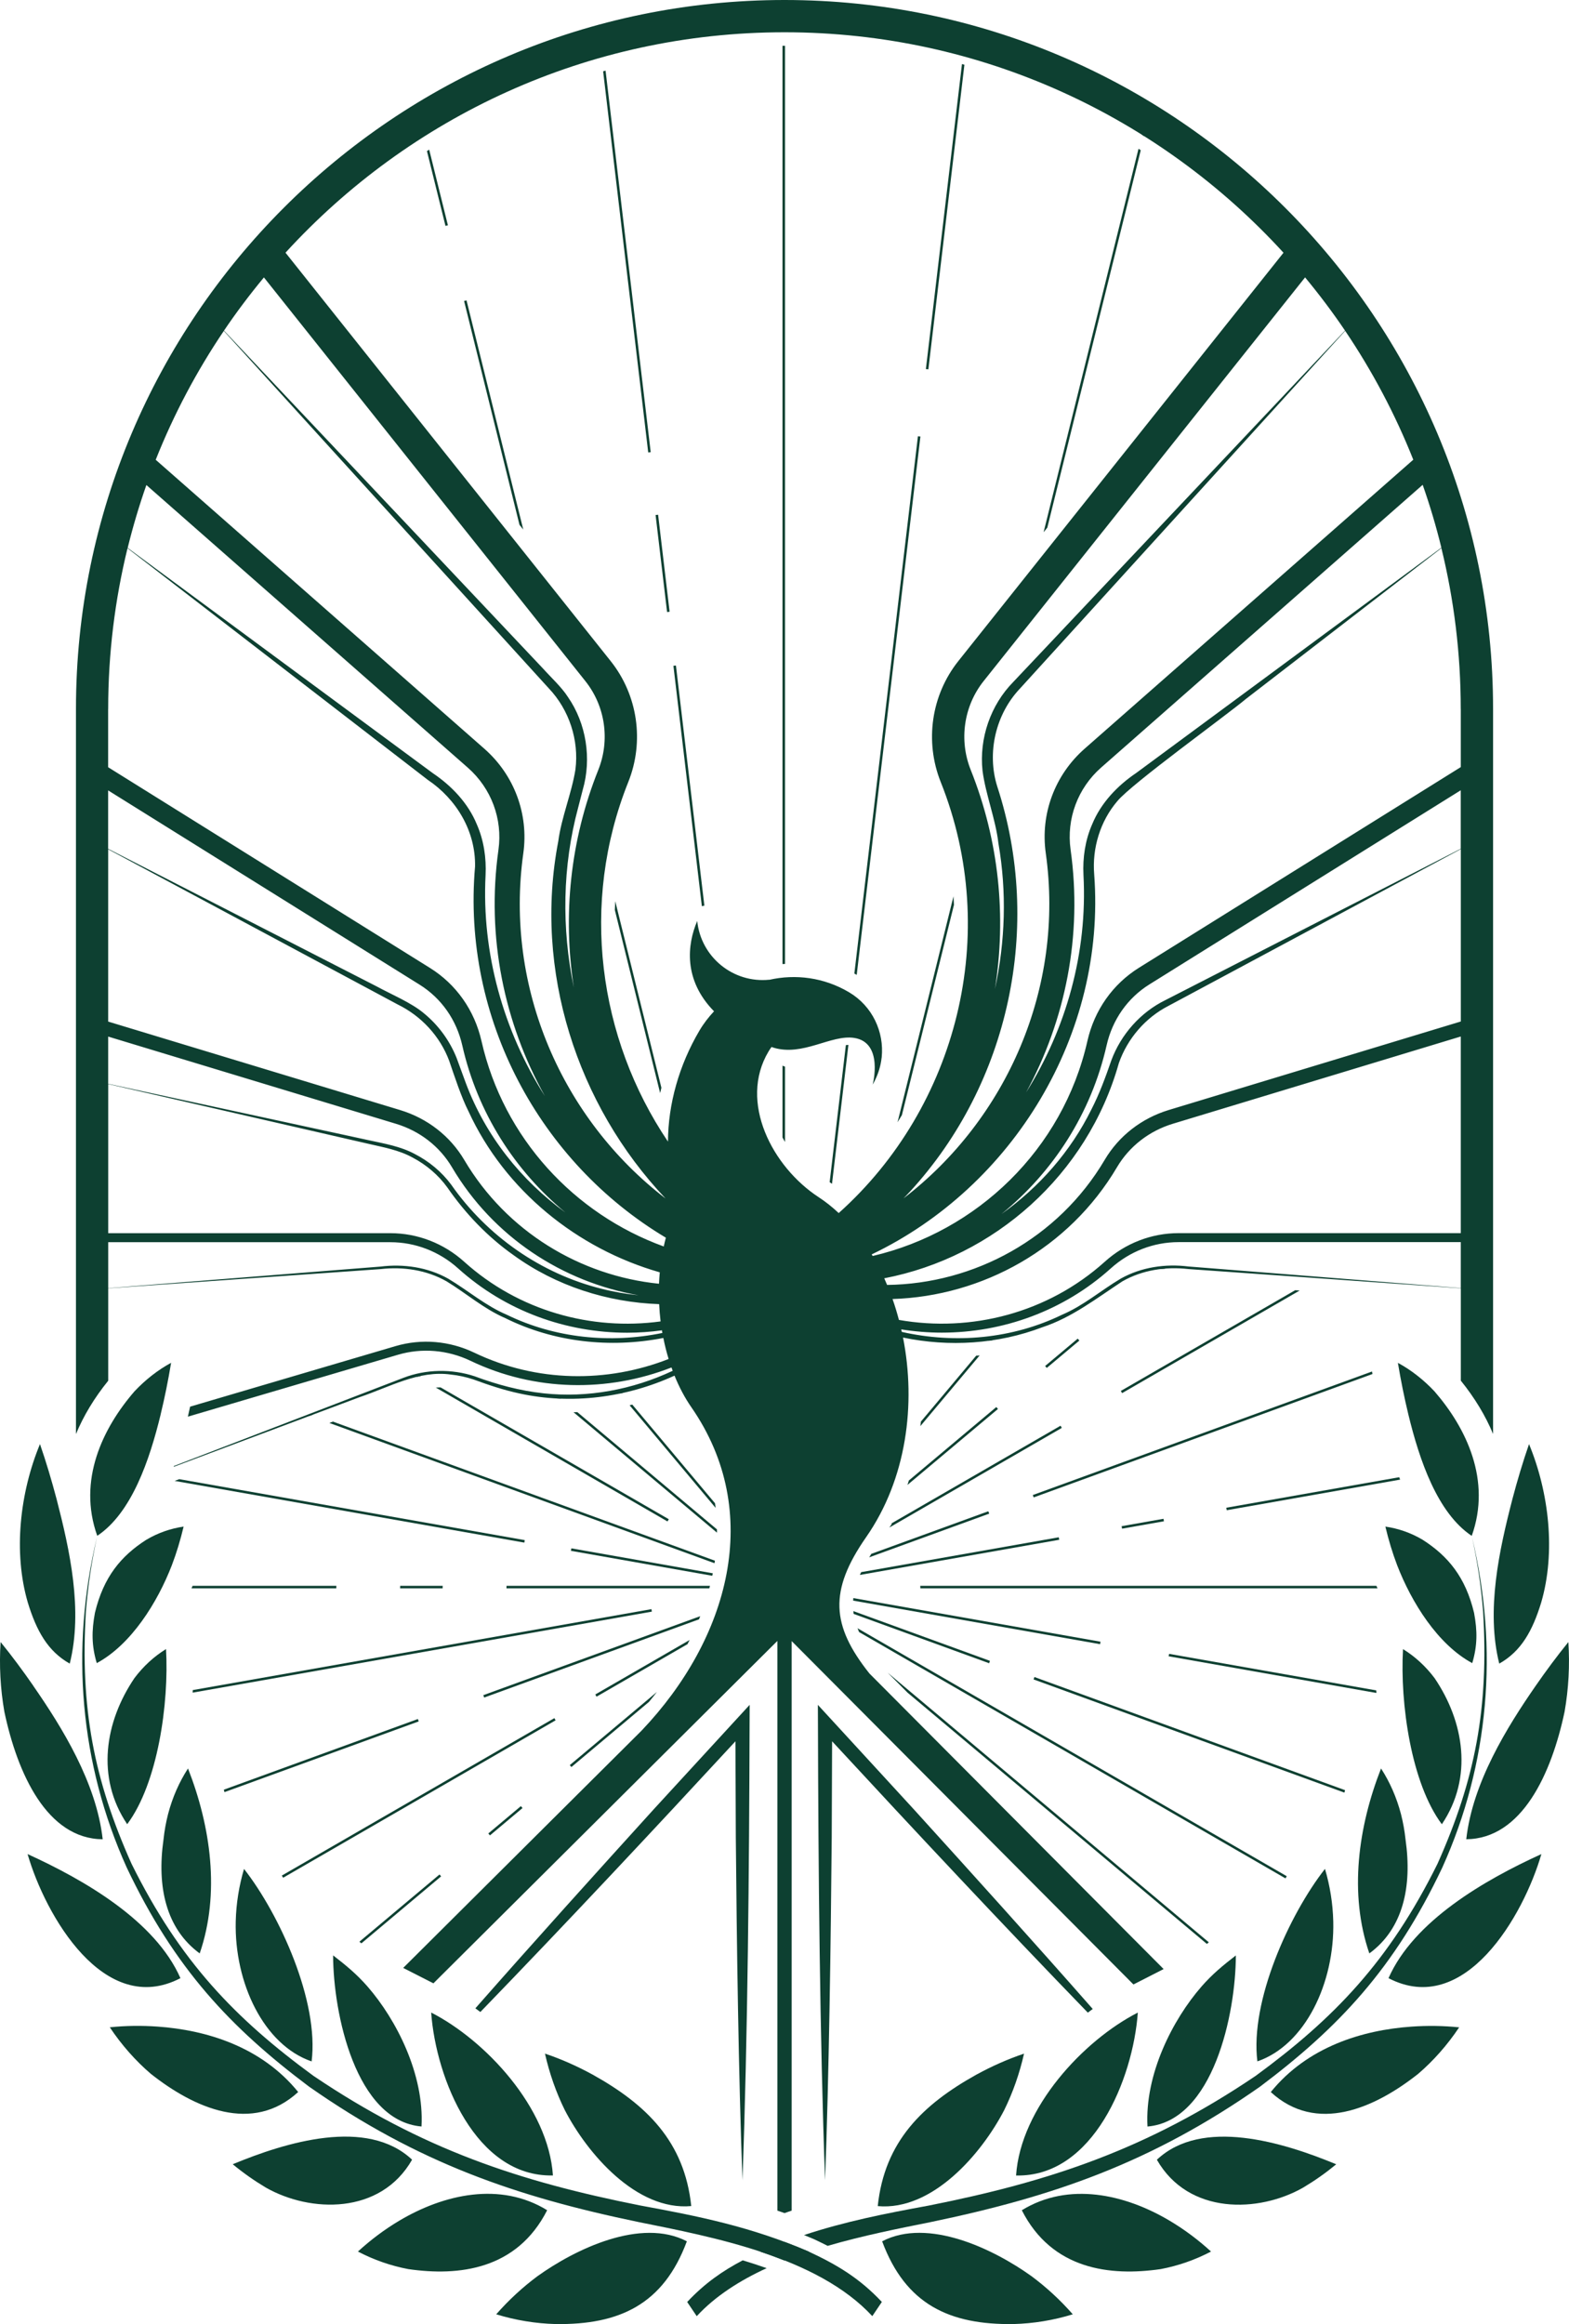 <?xml version="1.0" encoding="UTF-8"?>
<svg id="Layer_2" data-name="Layer 2" xmlns="http://www.w3.org/2000/svg" viewBox="0 0 386.23 571.79">
  <defs>
    <style>
      .cls-1 {
        fill: #0d4031;
      }
    </style>
  </defs>
  <g id="Layer_1-2" data-name="Layer 1">
    <g>
      <g>
        <path class="cls-1" d="m118.25,495.01c21.1-21.78,42.62-44.78,62.79-66.6.03,7.93.09,23.66.09,23.66.23,26.09.67,58.4,1.64,84.33,1.3-35.71,1.65-76.61,1.75-112.44l.02-4.52c-1.17,1.28-21.73,23.64-23.57,25.65-14.21,15.66-29.44,32.52-43.95,49.02.41.3.82.59,1.22.9Z"/>
        <path class="cls-1" d="m203.1,536.4c.97-25.98,1.41-58.19,1.64-84.33l.09-23.66c20.21,21.85,41.8,44.93,62.95,66.76.4-.31.8-.6,1.21-.9-14.55-16.55-29.82-33.44-44.09-49.17-1.82-1.96-22.46-24.47-23.57-25.65l.02,4.52c.09,35.79.45,76.76,1.75,112.44Z"/>
        <path class="cls-1" d="m26.64,339.7v-22.73c19.53-1.38,51.22-3.62,67.04-4.73,5.6-.64,11.34.22,16.27,3.02,4.75,2.89,9.2,6.79,14.43,9.04,12.02,5.96,25.87,7.44,38.91,4.88.35,1.76.78,3.49,1.3,5.17-15.11,5.93-32.48,5.81-47.84-1.55-6.11-2.92-13-3.5-19.4-1.61l-50.55,14.89c-.18.82-.36,1.65-.55,2.46l51.72-15.23c5.88-1.73,12.21-1.2,17.83,1.48,15.89,7.61,33.85,7.76,49.5,1.65.1.27.19.55.29.82-9.85,4.62-20.89,6.72-31.79,5.54-5.84-.64-11.44-2.13-16.95-4.19-5.66-1.86-11.96-1.76-17.53.37-14.4,5.52-37.22,14.3-56.5,21.7-.02.07-.05.14-.08.21,16.47-6.17,36.37-13.62,45.82-17.16,7.35-2.47,14.53-6.64,22.38-5.55,1.92.2,3.81.61,5.64,1.22,3.65,1.35,7.45,2.61,11.27,3.43,12.86,2.82,26.35,1.03,38.19-4.38,1.14,2.81,2.52,5.44,4.14,7.77h0c17.92,25.83,9.26,56.96-12.23,79.55l-58.7,58.4,7.44,3.79,84.67-84.24v140.16c.59.2,1.18.4,1.76.61.59-.21,1.18-.41,1.76-.61v-140.12l84.13,84.48,7.43-3.79-72.43-72.73c-9.39-11.82-10-20.32-.8-33.53h0c9.98-14.32,12.31-32.76,9.08-49.11,11.37,2.37,23.38,1.63,34.31-2.54,7.27-2.37,13.45-7.21,19.69-11.29,4.92-2.8,10.67-3.66,16.27-3.02,15.96,1.11,47.42,3.36,67.04,4.73v22.72c3.44,4.26,6.09,8.66,7.94,13.12v-178.41C367.53,78.24,289.29,0,193.11,0S18.7,78.24,18.7,174.41v178.41c1.85-4.46,4.49-8.86,7.94-13.12Zm332.95-22.79c-19.52-1.55-51.19-4.06-67-5.31-5.68-.71-11.64.14-16.69,2.97-4.96,2.95-9.15,6.64-14.45,8.89-12.21,5.94-26.32,7.2-39.46,4.23-.05-.21-.09-.42-.14-.62,3.31.53,6.65.8,10,.8,14.96,0,29.91-5.29,41.59-15.81,4.63-4.17,10.55-6.46,16.68-6.46h69.47v11.31Zm0-13.52h-69.47c-6.68,0-13.13,2.5-18.16,7.03-14.03,12.63-32.93,17.44-50.68,14.32-.46-1.75-.98-3.46-1.57-5.14,22.18-.7,43.44-12.43,55.26-32.44,3.03-5.12,7.92-8.92,13.77-10.69l70.85-21.46v48.38Zm0-52.07l-71.87,21.77c-6.7,2.03-12.31,6.39-15.79,12.28-11.41,19.31-32.11,30.51-53.56,30.76-.23-.55-.46-1.09-.7-1.63,27.02-5.2,49.99-25.38,57.75-52.94,2.11-6.02,6.52-11.17,12.22-14.09l5.81-3.11c13.99-7.5,48.85-26.18,66.15-35.45v42.41Zm0-42.5c-17.32,8.87-52.84,27.06-66.84,34.23l-5.86,3c-6.12,2.99-10.95,8.44-13.32,14.83-1.44,4.16-2.91,8.19-4.91,12.08-5.12,10.38-12.87,19.14-22.14,25.73,12.68-10.31,22.08-24.7,25.89-41.52,1.43-6.31,5.17-11.63,10.52-14.97l76.65-47.77v14.38Zm0-34.42v14.33l-79.22,49.37c-6.46,4.03-10.97,10.43-12.69,18.01-6.05,26.72-27.19,46.91-52.86,52.9-.08-.13-.16-.26-.24-.39,34.78-16.66,57.73-54.11,54.77-93.5-.53-6.45,1.48-13.09,5.71-18.03,3.49-4.26,26.97-21.19,31.65-25.14,0,0,42.09-32.45,48.11-37.09,3.1,12.68,4.76,25.93,4.76,39.55Zm-4.78-39.65c-6.07,4.48-48.91,36.09-48.91,36.09l-26.2,19.33c-4.63,3.12-8.69,7.37-10.84,12.61-1.72,3.89-2.37,8.25-2.15,12.48,1.02,19.23-4.28,37.84-14.12,53.51,9.67-17.78,13.92-38.58,10.95-59.73-1.06-7.57,1.75-15.13,7.53-20.21l79.14-69.55c1.78,5.05,3.31,10.2,4.6,15.46Zm-6.91-21.65l-80.9,71.1c-7.35,6.46-10.93,16.06-9.57,25.7,4.65,33.15-9.6,65.41-35.02,84.94.54-.57,1.1-1.13,1.63-1.71,24.48-26.67,32.67-65.28,21.45-99.62-2.62-8.31-.4-17.84,5.65-24.17,2.01-2.21,7.1-7.81,9.2-10.11,15.03-16.53,52.87-58.12,70.79-77.83,6.67,9.87,12.31,20.49,16.77,31.71Zm-26.64-44.86c3.48,4.2,6.77,8.56,9.83,13.09-18.12,19.19-57.07,60.41-72.26,76.5-2.1,2.23-7.34,7.76-9.39,9.94-5.6,5.68-8.43,13.88-7.58,21.84.76,5.87,3.24,11.96,3.91,17.86,2.09,12,1.68,24.18-.85,35.85,2.82-17.75,1.05-36.35-5.96-53.89-2.94-7.34-1.72-15.72,3.17-21.86l79.13-99.32ZM193.11,7.94c48.59,0,92.38,20.93,122.84,54.24l-80.04,100.46c-6.67,8.37-8.33,19.77-4.34,29.76,14.95,37.36,4.06,79.95-25.11,106.05-1.56-1.46-3.2-2.78-4.94-3.91-11.4-7.44-19.75-23.42-12.34-35.84.23-.39.48-.75.74-1.11.13.05.26.09.39.13.01,0,.03.01.04.02h0c7.28,2.25,14.21-3.26,19.93-2.38,7.28,1.12,4.55,11.46,4.55,11.46v.04s.03-.08.05-.12c.08-.13.27-.47.51-.97.88-1.78,1.42-3.64,1.63-5.52l.02-.06v-.03c.65-6.27-2.28-12.64-8.06-16.05h0c-6.15-3.64-13.15-4.51-19.6-3.05v-.02c-8.89.91-16.84-5.56-17.75-14.45h0c-2.48,5.79-3.45,14.49,4.14,22.22-1.34,1.43-2.57,3.01-3.6,4.76-5,8.47-7.7,18.07-7.74,27.3-17.17-25.45-21.71-58.64-9.77-88.47,4-9.98,2.34-21.39-4.34-29.76L70.28,62.17C100.74,28.86,144.53,7.94,193.11,7.94Zm-128.14,60.32l79.13,99.32c4.9,6.15,6.11,14.52,3.17,21.86-6.97,17.42-8.75,35.89-6.01,53.54-3.05-14.59-2.82-29.91,1.06-44.28l1.13-4.38c2.23-7.67.88-16.33-3.67-22.87-1.51-2.37-4.24-4.88-6.12-6.98-18.89-20-57.45-60.83-78.52-83.13,3.06-4.53,6.35-8.89,9.83-13.09Zm-9.87,13.16c17.76,19.53,55.91,61.46,70.8,77.83l6.13,6.74s3.07,3.37,3.07,3.37c5.02,5.28,7.46,12.77,6.55,19.96-.91,5.78-3.46,11.82-4.22,17.64-6.13,31.77,4.59,64.89,26.41,87.91-25.42-19.52-39.67-51.79-35.02-84.94,1.35-9.64-2.23-19.24-9.57-25.7L38.33,113.12c4.46-11.22,10.1-21.84,16.77-31.71Zm-19.08,37.9l79.14,69.55c5.78,5.08,8.6,12.63,7.54,20.21-3.02,21.49,1.42,42.63,11.43,60.59-10.2-16.03-15.59-35.16-14.6-54.36.21-4.24-.44-8.6-2.15-12.48-2.15-5.25-6.21-9.49-10.84-12.61l-26.2-19.33s-42.84-31.61-48.91-36.09c1.29-5.26,2.83-10.41,4.6-15.46Zm-9.39,55.11c0-13.62,1.66-26.87,4.76-39.55,6.02,4.64,48.11,37.09,48.11,37.09,0,0,25.78,19.88,25.78,19.88,7.13,4.78,11.83,12.7,11.66,21.34-3.26,37.36,15.94,72.8,46.97,91.32-.19.71-.36,1.43-.52,2.16-21.98-7.97-39.45-26.64-44.86-50.52-1.72-7.58-6.22-13.98-12.69-18.01l-79.22-49.38v-14.33Zm0,20.04l76.65,47.78c5.36,3.34,9.09,8.65,10.52,14.97,3.76,16.59,12.96,30.82,25.39,41.1-10.91-7.93-19.66-18.86-24.51-31.82l-2.29-6.24c-1.7-4.25-4.49-8.06-8.03-10.95-3.09-2.62-8.11-4.69-11.65-6.63-13.92-7.13-48.15-24.66-66.09-33.85v-14.37Zm0,14.48c17.66,9.46,51.77,27.73,65.41,35.04l5.84,3.13c5.82,2.84,10.43,7.81,12.69,13.86,1.28,3.73,2.99,8.98,4.76,12.45,8.97,19.48,26.79,33.81,47.08,39.6-.08.93-.15,1.87-.19,2.81-19.38-1.96-37.52-12.83-47.93-30.45-3.48-5.89-9.09-10.25-15.79-12.28l-71.87-21.77v-42.4Zm0,46.08l70.85,21.46c5.86,1.77,10.75,5.57,13.78,10.69,10.15,17.17,27.24,28.24,45.91,31.49-3.06-.31-6.1-.83-9.08-1.59-14.93-3.71-28.2-12.99-37.02-25.62-2.37-3.19-5.5-5.77-9.02-7.57-3.48-1.86-7.42-2.52-11.22-3.35l-22.72-4.92-41.48-8.97v-11.62Zm0,11.68l41.35,9.49,22.66,5.2c3.74.87,7.55,1.53,10.94,3.4,3.36,1.77,6.33,4.29,8.54,7.35,4.42,6.4,9.92,12.17,16.33,16.68,10.42,7.55,23.05,11.59,35.81,12.03.07,1.42.18,2.84.35,4.25-17.06,2.32-34.93-2.6-48.34-14.68-5.03-4.53-11.48-7.03-18.16-7.03H26.64v-36.71Zm0,38.91h69.48c6.13,0,12.05,2.29,16.68,6.46,11.68,10.52,26.62,15.81,41.59,15.81,2.86,0,5.73-.2,8.57-.59.04.22.06.43.1.65-12.8,2.63-26.43,1.29-38.27-4.47-5.3-2.25-9.5-5.94-14.45-8.89-5.05-2.83-11.01-3.68-16.69-2.97-15.95,1.25-47.39,3.77-67,5.31v-11.32Z"/>
      </g>
      <g>
        <path class="cls-1" d="m162.5,268.93c.1-.44.2-.87.31-1.31l-11.36-45.89c-.04.72-.08,1.44-.1,2.16l11.15,45.04Z"/>
        <path class="cls-1" d="m160.18,111.25l-11.11-93.87c-.2.06-.4.11-.6.17l11.1,93.77c.21-.02.41-.05.62-.07Z"/>
        <g>
          <path class="cls-1" d="m164.83,150.51l-2.83-23.87c-.2.02-.41.05-.62.07l2.83,23.87c.2-.02.41-.05.62-.07Z"/>
          <path class="cls-1" d="m172.78,222.94l.61-.12-7-59.08c-.2.02-.41.05-.62.07l7,59.13Z"/>
        </g>
        <g>
          <path class="cls-1" d="m192.62,11.27v225.92c.21-.02.41-.02.62-.03V11.27s-.08,0-.13,0c-.17,0-.33,0-.5,0Z"/>
          <path class="cls-1" d="m193.24,262.43l-.62-.24v17.66c.19.38.41.74.62,1.11v-18.53Z"/>
        </g>
        <path class="cls-1" d="m208.22,257.13l-3.99,33.72c.19.13.38.26.58.4l4.04-34.17c-.2,0-.42.03-.63.05Z"/>
        <path class="cls-1" d="m222.02,274.33l12.81-51.71c-.04-.7-.07-1.39-.12-2.09l-13.77,55.58c.37-.59.73-1.18,1.08-1.77Z"/>
        <g>
          <path class="cls-1" d="m256.88,130.97l.93-1.16,23-92.85c-.18-.12-.37-.24-.55-.35l-23.37,94.36Z"/>
          <path class="cls-1" d="m281.11,33.16c.19.12.37.23.55.35l1.19-4.81-.6-.15-1.14,4.61Z"/>
        </g>
        <path class="cls-1" d="m141.19,347.46l35.3,29.62c0-.27.01-.53,0-.8l-34.37-28.85c-.31,0-.62.02-.94.02Z"/>
        <path class="cls-1" d="m244.29,329.74l.2-.24-.13.02c-.26.04-.53.08-.79.12l-.21.25c.31-.04.62-.1.93-.15Z"/>
        <path class="cls-1" d="m286.92,312.01c-.41.03-.75.06-1.08.09l-.16.13c.36-.04.72-.07,1.08-.1l.16-.13Z"/>
        <path class="cls-1" d="m76.59,347.8l-.89.34.55.2c.3-.11.6-.22.89-.33l-.56-.2Z"/>
        <path class="cls-1" d="m241.16,333.48c-.29.03-.58.04-.86.06l-13.61,16.22c-.03.37-.08.74-.13,1.11l14.6-17.4Z"/>
        <path class="cls-1" d="m81.96,349.76l-.89.33,94.82,34.51c.03-.21.07-.42.1-.62l-94.03-34.22Z"/>
        <path class="cls-1" d="m152.96,342.36c-.18.04-.36.08-.53.12l-.15.03.29.35c.23-.05.46-.08.69-.14l-.3-.36Z"/>
        <path class="cls-1" d="m137.98,343.96c-.32,0-.65,0-.99-.02l.16.13c.33.02.66.02.99.03l-.17-.14Z"/>
        <g>
          <path class="cls-1" d="m223.73,364.23c-.12.37-.23.74-.35,1.11l22.28-18.69c-.13-.16-.27-.31-.41-.47l-21.52,18.06Z"/>
          <path class="cls-1" d="m257.27,336.08c.13.16.27.31.41.47l8.02-6.73c-.13-.16-.27-.31-.41-.47l-8.02,6.73Z"/>
        </g>
        <path class="cls-1" d="m103.2,338.31c-.32.05-.64.11-.95.17l.45.26c.3-.07.59-.14.89-.2l-.39-.23Z"/>
        <path class="cls-1" d="m155.65,345.57c-.22.06-.44.12-.67.17l21.18,25.25c-.04-.38-.1-.76-.15-1.14l-20.36-24.27Z"/>
        <g>
          <path class="cls-1" d="m159.75,418.72c.67-.81,1.32-1.62,1.95-2.44l-21.44,17.99c.13.16.27.31.4.47l19.09-16.02Z"/>
          <path class="cls-1" d="m128.63,444.83c-.13-.16-.27-.31-.41-.47l-8.02,6.73c.13.16.27.31.41.47l8.02-6.73Z"/>
          <path class="cls-1" d="m108.19,461.18l-19.72,16.54c.16.13.32.27.49.4l19.63-16.48c-.13-.16-.27-.31-.41-.47Z"/>
        </g>
        <path class="cls-1" d="m297.08,478.27c.16-.13.33-.27.49-.4l-79.07-66.35,4.91,4.93,73.68,61.82Z"/>
        <path class="cls-1" d="m316.43,462.14c.11-.17.22-.35.33-.53l-105.67-61.01c.12.31.25.63.39.94l104.96,60.6Z"/>
        <g>
          <path class="cls-1" d="m136.47,422.71l-67.1,38.74c.11.17.22.35.33.53l67.07-38.73c-.1-.18-.21-.36-.31-.54Z"/>
          <path class="cls-1" d="m169.24,404.51c.18-.34.36-.68.53-1.03l-23.23,13.41c.1.18.21.36.31.54l22.39-12.92Z"/>
        </g>
        <g>
          <path class="cls-1" d="m175.34,387.69c.04-.2.09-.4.13-.61l-34.82-6.14c-.04.2-.07.41-.11.61l34.8,6.14Z"/>
          <path class="cls-1" d="m129.18,378.92l-85.05-15-1.14.43,86.08,15.18c.03-.2.07-.41.11-.61Z"/>
        </g>
        <g>
          <path class="cls-1" d="m254.63,412.6c-.07.19-.13.39-.2.59l76.51,27.85c.06-.2.11-.4.17-.6l-76.47-27.84Z"/>
          <path class="cls-1" d="m210.06,396.38c.02.23.05.46.08.69l33.35,12.14c.07-.19.13-.39.2-.59l-33.63-12.24Z"/>
        </g>
        <g>
          <path class="cls-1" d="m276.22,342.75l43.71-25.24c-.37-.03-.74-.05-1.1-.08l-42.92,24.78c.1.18.21.36.31.54Z"/>
          <path class="cls-1" d="m219.33,374.87h.25l-.66.95,42.46-24.51c-.1-.18-.2-.36-.31-.54l-41.74,24.1Z"/>
        </g>
        <g>
          <path class="cls-1" d="m172.07,398.4c.1-.26.2-.51.3-.77l-53.39,19.43c.07.19.13.39.2.59l52.9-19.25Z"/>
          <path class="cls-1" d="m102.87,422.93l-47.78,17.39c.06.2.11.4.17.6l47.81-17.4c-.07-.19-.13-.39-.2-.59Z"/>
        </g>
        <g>
          <path class="cls-1" d="m210.06,393.18c-.02.21-.04.42-.05.62l60.79,10.72c.04-.2.07-.41.11-.61l-60.85-10.73Z"/>
          <path class="cls-1" d="m287.68,407.5l51.13,9.02c-.01-.21-.02-.42-.03-.63l-50.99-8.99c-.03.2-.07.41-.11.61Z"/>
        </g>
        <g>
          <path class="cls-1" d="m254.45,368.41l83.4-30.36c-.04-.21-.08-.41-.11-.62l-83.51,30.4c.07.19.16.38.23.58Z"/>
          <path class="cls-1" d="m214.48,382.3c-.18.29-.34.56-.51.85l29.54-10.75c-.07-.19-.15-.38-.23-.58l-28.8,10.48Z"/>
        </g>
        <path class="cls-1" d="m226.56,390.78h112.53c-.1-.22-.18-.41-.27-.62h-112.29c0,.21.03.41.03.62Z"/>
        <path class="cls-1" d="m164.64,373.78l-56.19-32.44s-.08,0-.12,0c-.35,0-.7.03-1.05.05l57.03,32.93c.1-.18.22-.35.32-.53Z"/>
        <path class="cls-1" d="m160.36,395.9l-112.9,19.91c-.01.21-.02.42-.03.63l113.03-19.93c-.04-.2-.06-.41-.09-.61Z"/>
        <g>
          <path class="cls-1" d="m301.98,371.56l42.68-7.53c-.08-.2-.15-.39-.23-.59l-42.56,7.51c.04.2.07.41.11.61Z"/>
          <path class="cls-1" d="m211.98,386.8c-.11.23-.21.46-.31.68l49.07-8.65c-.04-.2-.07-.41-.11-.61l-48.66,8.58Z"/>
          <path class="cls-1" d="m276.1,375.49c.04.2.07.41.11.61l10.31-1.82c-.04-.2-.07-.41-.11-.61l-10.31,1.82Z"/>
        </g>
        <g>
          <path class="cls-1" d="m174.61,390.78c.05-.21.11-.41.16-.62h-50.08c0,.21-.02.41-.02.62h49.94Z"/>
          <path class="cls-1" d="m82.8,390.16h-35.39c-.09.21-.17.4-.27.62h35.64c0-.21.01-.41.02-.62Z"/>
          <path class="cls-1" d="m108.96,390.78c0-.21.01-.41.02-.62h-10.47c0,.21-.02.41-.02.62h10.47Z"/>
        </g>
        <g>
          <path class="cls-1" d="m225.96,107.33l-15.65,132.19c.12.07.24.13.36.2l.04.02h0c.06.04.12.08.18.12l15.68-132.46c-.2-.02-.41-.05-.61-.07Z"/>
          <path class="cls-1" d="m228.53,90.88l8.87-74.95c-.2-.06-.4-.11-.6-.17l-8.88,75.04c.2.02.41.05.61.07Z"/>
        </g>
        <g>
          <path class="cls-1" d="m127.88,129.13l.93,1.16-13.97-56.39c-.2.05-.4.1-.6.15l13.64,55.08Z"/>
          <path class="cls-1" d="m110.26,55.44l-4.61-18.62c-.18.12-.37.24-.55.35l4.56,18.41c.2-.05.4-.1.6-.15Z"/>
        </g>
      </g>
      <g>
        <g>
          <path class="cls-1" d="m197.92,549.89c.79.32,1.58.64,2.37.98l.05.02.04.02c1.15.54,2.26,1.08,3.36,1.64,8.79-2.56,17.7-4.31,25.31-5.84,30.04-6.24,54.24-14.51,81.15-33.35,19.34-14.54,33.08-29.08,44.85-53.9,11.48-25.43,13.94-53.59,7.28-81.4,1.38,6.3,2.23,11.9,2.76,18.42,1.41,23.87-1.95,41.28-11.23,62.07-11.95,24.12-25.62,38.15-44.77,52.18-26.78,18.1-50.77,26.01-80.48,31.91-10.74,1.96-20.6,3.92-30.69,7.25Z"/>
          <path class="cls-1" d="m328.2,472.72c-.11-4.44-.82-8.78-2.04-12.92-8.84,11.3-18.49,32.64-16.64,47.36,11.75-4.04,19.04-19.26,18.68-34.44Z"/>
          <path class="cls-1" d="m199.1,553.98s-.08-.04-.12-.06c-1.98-.85-3.93-1.62-5.87-2.34-1.94.72-3.89,1.49-5.87,2.34-.04.02-.08.04-.12.06,2.02.67,4.02,1.4,5.98,2.18,1.96-.78,3.96-1.51,5.98-2.18Z"/>
          <path class="cls-1" d="m345.99,452.57c-.24-2.22-.58-4.1-1.12-6.24-1.08-4.12-2.75-7.9-4.91-11.23-5.6,14.28-7.95,30.75-2.88,45.5,8.32-6.09,10.57-16.44,8.91-28.03Z"/>
          <path class="cls-1" d="m345.37,405.73c-.77,13.38,2.03,33.03,9.56,43.09,7.74-11.5,5.48-25.22-1.78-35.94-2.24-2.98-4.88-5.36-7.78-7.15Z"/>
          <path class="cls-1" d="m379.38,394.29c3.63-12.4,1.93-27.1-2.99-39-1.52,4.4-2.87,8.9-4.07,13.45-3.29,12.69-6.54,27.44-3.26,40.56,5.42-3.05,8.19-8.07,10.32-15.01Z"/>
          <path class="cls-1" d="m362.29,377.87c4.88-13.67-1.33-26.51-9.16-35.54-2.72-2.89-5.77-5.27-9.02-7.03.72,4.3,1.57,8.57,2.59,12.76,2.71,11.14,7.12,24.18,15.6,29.82Z"/>
          <path class="cls-1" d="m362.41,409.19c1.29-4.31,1.28-7.94.45-12.38-2.11-8.79-6.38-13.96-12.66-17.98-2.89-1.72-6-2.78-9.17-3.24.78,3.27,1.73,6.45,2.9,9.51,3.53,9.14,9.99,19.51,18.48,24.08Z"/>
          <path class="cls-1" d="m304.23,481.09c-3.2,2.48-5.78,4.59-8.45,7.64-7.15,8.2-14.01,21.67-13.31,34.46,16.21-1.4,21.73-27.82,21.75-42.1Z"/>
          <path class="cls-1" d="m386.08,403.99c-2.8,3.44-5.48,7.06-8.06,10.78-7.07,10.2-15.53,23.83-17.08,37.74,13.7-.12,20.98-16.14,24.2-31.36.99-5.62,1.31-11.44.93-17.17Z"/>
          <path class="cls-1" d="m280.09,495.16c-13.28,6.77-28.86,23.33-29.97,40.08,19,.44,28.8-23.83,29.97-40.08Z"/>
          <path class="cls-1" d="m284.78,531.36c7.78,13.61,25.09,13.09,36.02,6.85,2.89-1.73,5.44-3.52,8.13-5.73-13.07-5.42-33.05-11.56-44.15-1.12Z"/>
          <path class="cls-1" d="m341.8,486.69c18.77,9.77,33.26-15.42,37.63-30.53-13.98,6.37-31.41,16.42-37.63,30.53Z"/>
          <path class="cls-1" d="m251.53,543.78c7.43,14.65,21.74,16.29,34.18,14.49,4.24-.8,8.42-2.24,12.4-4.32-3.18-2.91-6.57-5.43-10.11-7.54-11.08-6.61-24.98-9.69-36.47-2.62Z"/>
          <path class="cls-1" d="m347.48,498.61c-12.09.84-25.62,4.95-34.66,16.1,11.24,10.33,25.54,4.01,36.28-4.48,3.74-3.2,7.15-7.05,10.09-11.44-3.89-.4-7.81-.45-11.71-.18Z"/>
          <path class="cls-1" d="m247.2,519.15c2.13-4.32,3.77-8.99,4.88-13.89-4,1.34-7.93,3.09-11.74,5.17-13.19,7.35-22.6,16.42-24.27,32.34,13.46,1.22,25.58-12.9,31.13-23.62Z"/>
          <path class="cls-1" d="m253.93,560.02c-9.31-6.68-25.47-14.49-36.78-8.59,5.78,15.57,16.62,20.57,32.31,20.36,4.91-.13,9.83-.92,14.62-2.4-3.12-3.56-6.54-6.69-10.15-9.37Z"/>
          <path class="cls-1" d="m182.83,556.11c-4.92,2.59-9.31,5.6-13.67,10.25l2.35,3.49c4.59-4.96,10.59-8.77,17.21-11.81-1.94-.69-3.91-1.33-5.89-1.93Z"/>
        </g>
        <path class="cls-1" d="m13.91,368.74c-1.21-4.55-2.55-9.06-4.07-13.45-4.93,11.9-6.62,26.61-2.99,39,2.13,6.94,4.9,11.96,10.32,15.01,3.28-13.12.03-27.86-3.26-40.56h0Zm118.39,191.28c-3.61,2.68-7.03,5.82-10.15,9.37,4.79,1.47,9.71,2.27,14.62,2.4,15.69.21,26.53-4.8,32.31-20.36-11.31-5.89-27.46,1.91-36.78,8.59h0Zm-34.08-13.62c-3.54,2.11-6.93,4.64-10.11,7.55,3.98,2.08,8.16,3.52,12.4,4.32,12.44,1.8,26.74.16,34.18-14.49-11.49-7.07-25.39-3.99-36.47,2.62h0Zm3.22-15.05c-11.1-10.44-31.08-4.3-44.15,1.12,2.69,2.21,5.24,4,8.13,5.73,10.94,6.24,28.25,6.75,36.02-6.85h0Zm-62.7-32.75c-3.9-.27-7.82-.23-11.71.18,2.93,4.38,6.35,8.24,10.09,11.44,10.74,8.49,25.04,14.81,36.28,4.48-9.04-11.14-22.57-15.26-34.66-16.1h0Zm5.68-11.91c-6.22-14.12-23.65-24.16-37.63-30.53,4.37,15.11,18.86,40.3,37.63,30.53h0Zm-36.21-71.92c-2.58-3.72-5.26-7.34-8.06-10.78-.37,5.73-.06,11.55.93,17.17,3.22,15.22,10.5,31.24,24.2,31.36-1.55-13.92-10-27.54-17.08-37.74h0Zm31.32-66.72c1.02-4.19,1.88-8.46,2.59-12.76-3.25,1.77-6.3,4.14-9.02,7.03-7.83,9.04-14.04,21.87-9.16,35.54,8.48-5.64,12.89-18.68,15.6-29.82h0Zm-3.5,30.78c2.89-1.72,6-2.78,9.17-3.24-.78,3.27-1.73,6.45-2.9,9.51-3.53,9.14-9.99,19.51-18.48,24.08-1.29-4.31-1.28-7.94-.45-12.38,2.11-8.79,6.38-13.96,12.66-17.98h0Zm103,140.31c-2.13-4.32-3.77-8.99-4.88-13.89,4,1.34,7.93,3.09,11.74,5.17,13.19,7.35,22.6,16.42,24.27,32.34-13.46,1.22-25.58-12.9-31.13-23.62h0Zm-2.92,16.09c-19,.44-28.8-23.83-29.97-40.08,13.28,6.77,28.86,23.32,29.97,40.08h0Zm-32.36-12.05c-16.21-1.4-21.72-27.83-21.75-42.1,3.2,2.48,5.78,4.59,8.45,7.64,7.15,8.2,14,21.67,13.31,34.46h0Zm-45.72-50.46c.11-4.44.82-8.78,2.04-12.91,8.84,11.3,18.49,32.64,16.64,47.36-11.75-4.04-19.04-19.26-18.68-34.44h0Zm-16.66-26.39c1.08-4.12,2.75-7.9,4.91-11.23,5.6,14.28,7.95,30.75,2.88,45.5-8.32-6.09-10.57-16.44-8.91-28.03.24-2.22.58-4.1,1.12-6.24h0Zm-8.28-33.46c2.24-2.98,4.88-5.36,7.78-7.15.76,13.38-2.03,33.03-9.56,43.09-7.74-11.5-5.48-25.22,1.78-35.94h0Zm183.99,153.48c-5.63-6-11.29-9.27-18.1-12.44-14-6.02-26.88-8.64-41.36-11.29-29.7-5.9-53.69-13.81-80.48-31.91-19.16-14.03-32.82-28.07-44.77-52.18-9.28-20.79-12.64-38.2-11.23-62.07.54-6.52,1.39-12.12,2.76-18.42-6.67,27.81-4.2,55.96,7.28,81.4,11.77,24.82,25.51,39.36,44.85,53.9,26.91,18.84,51.11,27.12,81.15,33.35,18.26,3.68,43.99,8.51,57.55,23.15l2.35-3.49h0Z"/>
      </g>
    </g>
  </g>
</svg>